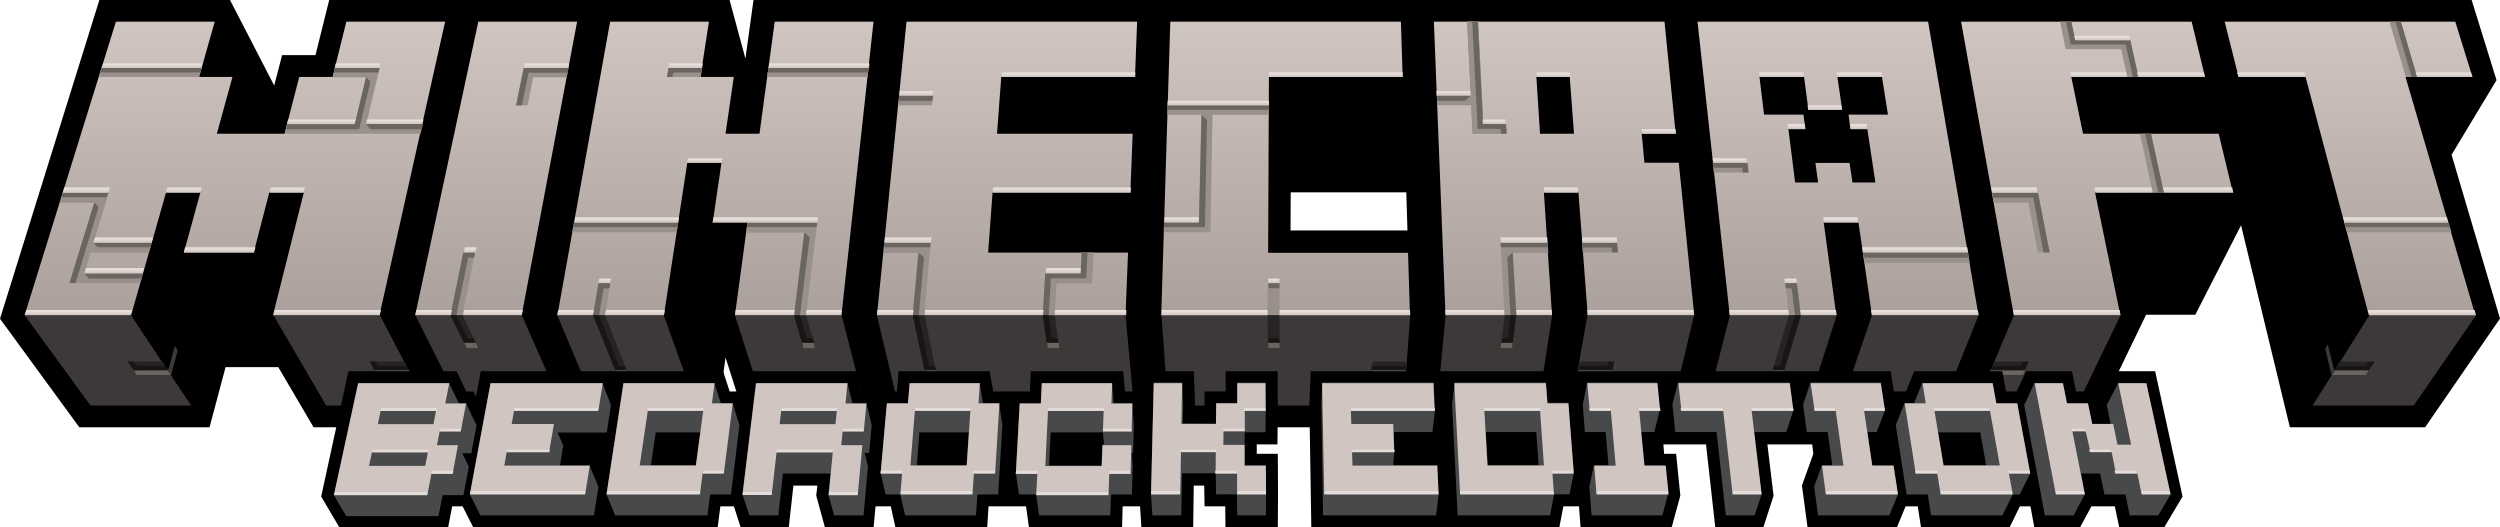 <svg xmlns="http://www.w3.org/2000/svg" xml:space="preserve" width="3347" height="706" overflow="hidden"><defs><linearGradient id="b" x1="2201.5" x2="2201.5" y1="915" y2="1308" gradientUnits="userSpaceOnUse" spreadMethod="reflect"><stop offset="0" stop-color="#D0C5C0"/><stop offset="0.99" stop-color="#ABA09C"/><stop offset="1" stop-color="#ABA09C"/></linearGradient><linearGradient id="c" x1="2110" x2="2110" y1="1177" y2="1184" gradientUnits="userSpaceOnUse" spreadMethod="reflect"><stop offset="0" stop-color="#EDE5E2"/><stop offset="0.5" stop-color="#DED5D1"/><stop offset="1" stop-color="#D0C5C0"/></linearGradient><linearGradient id="d" x1="1367" x2="1367" y1="1177" y2="1184" gradientUnits="userSpaceOnUse" spreadMethod="reflect"><stop offset="0" stop-color="#EDE5E2"/><stop offset="0.5" stop-color="#DED5D1"/><stop offset="1" stop-color="#D0C5C0"/></linearGradient><linearGradient id="e" x1="1552.5" x2="1552.5" y1="1177" y2="1184" gradientUnits="userSpaceOnUse" spreadMethod="reflect"><stop offset="0" stop-color="#EDE5E2"/><stop offset="0.5" stop-color="#DED5D1"/><stop offset="1" stop-color="#D0C5C0"/></linearGradient><linearGradient id="f" x1="3735.5" x2="3735.5" y1="1177" y2="1184" gradientUnits="userSpaceOnUse" spreadMethod="reflect"><stop offset="0" stop-color="#EDE5E2"/><stop offset="0.5" stop-color="#DED5D1"/><stop offset="1" stop-color="#D0C5C0"/></linearGradient><linearGradient id="g" x1="633" x2="633" y1="1301" y2="1308" gradientUnits="userSpaceOnUse" spreadMethod="reflect"><stop offset="0" stop-color="#EDE5E2"/><stop offset="0.5" stop-color="#DED5D1"/><stop offset="1" stop-color="#D0C5C0"/></linearGradient><linearGradient id="h" x1="681" x2="681" y1="1245" y2="1252" gradientUnits="userSpaceOnUse" spreadMethod="reflect"><stop offset="0" stop-color="#EDE5E2"/><stop offset="0.5" stop-color="#DED5D1"/><stop offset="1" stop-color="#D0C5C0"/></linearGradient><linearGradient id="i" x1="693" x2="693" y1="1204" y2="1211" gradientUnits="userSpaceOnUse" spreadMethod="reflect"><stop offset="0" stop-color="#EDE5E2"/><stop offset="0.5" stop-color="#DED5D1"/><stop offset="1" stop-color="#D0C5C0"/></linearGradient><linearGradient id="j" x1="822" x2="822" y1="1217" y2="1224" gradientUnits="userSpaceOnUse" spreadMethod="reflect"><stop offset="0" stop-color="#EDE5E2"/><stop offset="0.5" stop-color="#DED5D1"/><stop offset="1" stop-color="#D0C5C0"/></linearGradient><linearGradient id="k" x1="966" x2="966" y1="1301" y2="1308" gradientUnits="userSpaceOnUse" spreadMethod="reflect"><stop offset="0" stop-color="#EDE5E2"/><stop offset="0.5" stop-color="#DED5D1"/><stop offset="1" stop-color="#D0C5C0"/></linearGradient><linearGradient id="l" x1="1157.5" x2="1157.5" y1="1217" y2="1224" gradientUnits="userSpaceOnUse" spreadMethod="reflect"><stop offset="0" stop-color="#EDE5E2"/><stop offset="0.5" stop-color="#DED5D1"/><stop offset="1" stop-color="#D0C5C0"/></linearGradient><linearGradient id="m" x1="1337.5" x2="1337.5" y1="1259" y2="1265" gradientUnits="userSpaceOnUse" spreadMethod="reflect"><stop offset="0" stop-color="#EDE5E2"/><stop offset="0.5" stop-color="#DED5D1"/><stop offset="1" stop-color="#D0C5C0"/></linearGradient><linearGradient id="n" x1="1743.5" x2="1743.5" y1="1204" y2="1211" gradientUnits="userSpaceOnUse" spreadMethod="reflect"><stop offset="0" stop-color="#EDE5E2"/><stop offset="0.5" stop-color="#DED5D1"/><stop offset="1" stop-color="#D0C5C0"/></linearGradient><linearGradient id="o" x1="1951.5" x2="1951.5" y1="1245" y2="1252" gradientUnits="userSpaceOnUse" spreadMethod="reflect"><stop offset="0" stop-color="#EDE5E2"/><stop offset="0.5" stop-color="#DED5D1"/><stop offset="1" stop-color="#D0C5C0"/></linearGradient><linearGradient id="p" x1="2568.5" x2="2568.5" y1="1204" y2="1211" gradientUnits="userSpaceOnUse" spreadMethod="reflect"><stop offset="0" stop-color="#EDE5E2"/><stop offset="0.5" stop-color="#DED5D1"/><stop offset="1" stop-color="#D0C5C0"/></linearGradient><linearGradient id="q" x1="2669.5" x2="2669.5" y1="1204" y2="1211" gradientUnits="userSpaceOnUse" spreadMethod="reflect"><stop offset="0" stop-color="#EDE5E2"/><stop offset="0.5" stop-color="#DED5D1"/><stop offset="1" stop-color="#D0C5C0"/></linearGradient><linearGradient id="r" x1="2925.5" x2="2925.5" y1="1259" y2="1265" gradientUnits="userSpaceOnUse" spreadMethod="reflect"><stop offset="0" stop-color="#EDE5E2"/><stop offset="0.5" stop-color="#DED5D1"/><stop offset="1" stop-color="#D0C5C0"/></linearGradient><linearGradient id="s" x1="3092" x2="3092" y1="1217" y2="1224" gradientUnits="userSpaceOnUse" spreadMethod="reflect"><stop offset="0" stop-color="#EDE5E2"/><stop offset="0.5" stop-color="#DED5D1"/><stop offset="1" stop-color="#D0C5C0"/></linearGradient><linearGradient id="t" x1="2883" x2="2883" y1="1301" y2="1308" gradientUnits="userSpaceOnUse" spreadMethod="reflect"><stop offset="0" stop-color="#EDE5E2"/><stop offset="0.5" stop-color="#DED5D1"/><stop offset="1" stop-color="#D0C5C0"/></linearGradient><linearGradient id="u" x1="2962.5" x2="2962.5" y1="1301" y2="1308" gradientUnits="userSpaceOnUse" spreadMethod="reflect"><stop offset="0" stop-color="#EDE5E2"/><stop offset="0.5" stop-color="#DED5D1"/><stop offset="1" stop-color="#D0C5C0"/></linearGradient><linearGradient id="v" x1="3105" x2="3105" y1="1301" y2="1308" gradientUnits="userSpaceOnUse" spreadMethod="reflect"><stop offset="0" stop-color="#EDE5E2"/><stop offset="0.5" stop-color="#DED5D1"/><stop offset="1" stop-color="#D0C5C0"/></linearGradient><linearGradient id="w" x1="3295" x2="3295" y1="1301" y2="1308" gradientUnits="userSpaceOnUse" spreadMethod="reflect"><stop offset="0" stop-color="#EDE5E2"/><stop offset="0.5" stop-color="#DED5D1"/><stop offset="1" stop-color="#D0C5C0"/></linearGradient><linearGradient id="x" x1="3770.5" x2="3770.5" y1="1301" y2="1308" gradientUnits="userSpaceOnUse" spreadMethod="reflect"><stop offset="0" stop-color="#EDE5E2"/><stop offset="0.5" stop-color="#DED5D1"/><stop offset="1" stop-color="#D0C5C0"/></linearGradient><linearGradient id="y" x1="2502.5" x2="2502.5" y1="1301" y2="1308" gradientUnits="userSpaceOnUse" spreadMethod="reflect"><stop offset="0" stop-color="#EDE5E2"/><stop offset="0.5" stop-color="#DED5D1"/><stop offset="1" stop-color="#D0C5C0"/></linearGradient><linearGradient id="z" x1="2582" x2="2582" y1="1301" y2="1308" gradientUnits="userSpaceOnUse" spreadMethod="reflect"><stop offset="0" stop-color="#EDE5E2"/><stop offset="0.5" stop-color="#DED5D1"/><stop offset="1" stop-color="#D0C5C0"/></linearGradient><linearGradient id="A" x1="2154" x2="2154" y1="1301" y2="1308" gradientUnits="userSpaceOnUse" spreadMethod="reflect"><stop offset="0" stop-color="#EDE5E2"/><stop offset="0.5" stop-color="#DED5D1"/><stop offset="1" stop-color="#D0C5C0"/></linearGradient><linearGradient id="B" x1="2328.5" x2="2328.5" y1="1301" y2="1308" gradientUnits="userSpaceOnUse" spreadMethod="reflect"><stop offset="0" stop-color="#EDE5E2"/><stop offset="0.5" stop-color="#DED5D1"/><stop offset="1" stop-color="#D0C5C0"/></linearGradient><linearGradient id="C" x1="2724.5" x2="2724.5" y1="1301" y2="1308" gradientUnits="userSpaceOnUse" spreadMethod="reflect"><stop offset="0" stop-color="#EDE5E2"/><stop offset="0.5" stop-color="#DED5D1"/><stop offset="1" stop-color="#D0C5C0"/></linearGradient><linearGradient id="D" x1="1726.5" x2="1726.5" y1="1301" y2="1308" gradientUnits="userSpaceOnUse" spreadMethod="reflect"><stop offset="0" stop-color="#EDE5E2"/><stop offset="0.5" stop-color="#DED5D1"/><stop offset="1" stop-color="#D0C5C0"/></linearGradient><linearGradient id="E" x1="1845.5" x2="1845.5" y1="1301" y2="1308" gradientUnits="userSpaceOnUse" spreadMethod="reflect"><stop offset="0" stop-color="#EDE5E2"/><stop offset="0.5" stop-color="#DED5D1"/><stop offset="1" stop-color="#D0C5C0"/></linearGradient><linearGradient id="F" x1="1988" x2="1988" y1="1301" y2="1308" gradientUnits="userSpaceOnUse" spreadMethod="reflect"><stop offset="0" stop-color="#EDE5E2"/><stop offset="0.5" stop-color="#DED5D1"/><stop offset="1" stop-color="#D0C5C0"/></linearGradient><linearGradient id="G" x1="1552" x2="1552" y1="1301" y2="1308" gradientUnits="userSpaceOnUse" spreadMethod="reflect"><stop offset="0" stop-color="#EDE5E2"/><stop offset="0.5" stop-color="#DED5D1"/><stop offset="1" stop-color="#D0C5C0"/></linearGradient><linearGradient id="H" x1="1631" x2="1631" y1="1301" y2="1308" gradientUnits="userSpaceOnUse" spreadMethod="reflect"><stop offset="0" stop-color="#EDE5E2"/><stop offset="0.5" stop-color="#DED5D1"/><stop offset="1" stop-color="#D0C5C0"/></linearGradient><linearGradient id="I" x1="1298.5" x2="1298.5" y1="1301" y2="1308" gradientUnits="userSpaceOnUse" spreadMethod="reflect"><stop offset="0" stop-color="#EDE5E2"/><stop offset="0.5" stop-color="#DED5D1"/><stop offset="1" stop-color="#D0C5C0"/></linearGradient><linearGradient id="J" x1="1378" x2="1378" y1="1301" y2="1308" gradientUnits="userSpaceOnUse" spreadMethod="reflect"><stop offset="0" stop-color="#EDE5E2"/><stop offset="0.5" stop-color="#DED5D1"/><stop offset="1" stop-color="#D0C5C0"/></linearGradient><linearGradient id="K" x1="1108.5" x2="1108.5" y1="1301" y2="1308" gradientUnits="userSpaceOnUse" spreadMethod="reflect"><stop offset="0" stop-color="#EDE5E2"/><stop offset="0.5" stop-color="#DED5D1"/><stop offset="1" stop-color="#D0C5C0"/></linearGradient><linearGradient id="L" x1="1188" x2="1188" y1="1301" y2="1308" gradientUnits="userSpaceOnUse" spreadMethod="reflect"><stop offset="0" stop-color="#EDE5E2"/><stop offset="0.5" stop-color="#DED5D1"/><stop offset="1" stop-color="#D0C5C0"/></linearGradient><linearGradient id="M" x1="2844" x2="2844" y1="1098" y2="1104" gradientUnits="userSpaceOnUse" spreadMethod="reflect"><stop offset="0" stop-color="#EDE5E2"/><stop offset="0.5" stop-color="#DED5D1"/><stop offset="1" stop-color="#D0C5C0"/></linearGradient><linearGradient id="N" x1="1471.5" x2="1471.5" y1="1098" y2="1104" gradientUnits="userSpaceOnUse" spreadMethod="reflect"><stop offset="0" stop-color="#EDE5E2"/><stop offset="0.5" stop-color="#DED5D1"/><stop offset="1" stop-color="#D0C5C0"/></linearGradient><linearGradient id="O" x1="731.5" x2="731.5" y1="971" y2="977" gradientUnits="userSpaceOnUse" spreadMethod="reflect"><stop offset="0" stop-color="#EDE5E2"/><stop offset="0.5" stop-color="#DED5D1"/><stop offset="1" stop-color="#D0C5C0"/></linearGradient><linearGradient id="P" x1="1006.5" x2="1006.5" y1="971" y2="977" gradientUnits="userSpaceOnUse" spreadMethod="reflect"><stop offset="0" stop-color="#EDE5E2"/><stop offset="0.5" stop-color="#DED5D1"/><stop offset="1" stop-color="#D0C5C0"/></linearGradient><linearGradient id="Q" x1="1056.5" x2="1056.5" y1="1046" y2="1052" gradientUnits="userSpaceOnUse" spreadMethod="reflect"><stop offset="0" stop-color="#EDE5E2"/><stop offset="0.5" stop-color="#DED5D1"/><stop offset="1" stop-color="#D0C5C0"/></linearGradient><linearGradient id="R" x1="958" x2="958" y1="1046" y2="1052" gradientUnits="userSpaceOnUse" spreadMethod="reflect"><stop offset="0" stop-color="#EDE5E2"/><stop offset="0.5" stop-color="#DED5D1"/><stop offset="1" stop-color="#D0C5C0"/></linearGradient><linearGradient id="S" x1="1259.5" x2="1259.5" y1="971" y2="977" gradientUnits="userSpaceOnUse" spreadMethod="reflect"><stop offset="0" stop-color="#EDE5E2"/><stop offset="0.5" stop-color="#DED5D1"/><stop offset="1" stop-color="#D0C5C0"/></linearGradient><linearGradient id="T" x1="1446" x2="1446" y1="971" y2="977" gradientUnits="userSpaceOnUse" spreadMethod="reflect"><stop offset="0" stop-color="#EDE5E2"/><stop offset="0.5" stop-color="#DED5D1"/><stop offset="1" stop-color="#D0C5C0"/></linearGradient><linearGradient id="U" x1="1624.5" x2="1624.5" y1="971" y2="977" gradientUnits="userSpaceOnUse" spreadMethod="reflect"><stop offset="0" stop-color="#EDE5E2"/><stop offset="0.5" stop-color="#DED5D1"/><stop offset="1" stop-color="#D0C5C0"/></linearGradient><linearGradient id="V" x1="1754.5" x2="1754.5" y1="1008" y2="1014" gradientUnits="userSpaceOnUse" spreadMethod="reflect"><stop offset="0" stop-color="#EDE5E2"/><stop offset="0.5" stop-color="#DED5D1"/><stop offset="1" stop-color="#D0C5C0"/></linearGradient><linearGradient id="W" x1="2159" x2="2159" y1="1021" y2="1027" gradientUnits="userSpaceOnUse" spreadMethod="reflect"><stop offset="0" stop-color="#EDE5E2"/><stop offset="0.5" stop-color="#DED5D1"/><stop offset="1" stop-color="#D0C5C0"/></linearGradient><linearGradient id="X" x1="2474" x2="2474" y1="1008" y2="1014" gradientUnits="userSpaceOnUse" spreadMethod="reflect"><stop offset="0" stop-color="#EDE5E2"/><stop offset="0.5" stop-color="#DED5D1"/><stop offset="1" stop-color="#D0C5C0"/></linearGradient><linearGradient id="Y" x1="2607.5" x2="2607.5" y1="983" y2="989" gradientUnits="userSpaceOnUse" spreadMethod="reflect"><stop offset="0" stop-color="#EDE5E2"/><stop offset="0.5" stop-color="#DED5D1"/><stop offset="1" stop-color="#D0C5C0"/></linearGradient><linearGradient id="Z" x1="3569" x2="3569" y1="983" y2="989" gradientUnits="userSpaceOnUse" spreadMethod="reflect"><stop offset="0" stop-color="#EDE5E2"/><stop offset="0.5" stop-color="#DED5D1"/><stop offset="1" stop-color="#D0C5C0"/></linearGradient><linearGradient id="aa" x1="3800" x2="3800" y1="983" y2="989" gradientUnits="userSpaceOnUse" spreadMethod="reflect"><stop offset="0" stop-color="#EDE5E2"/><stop offset="0.5" stop-color="#DED5D1"/><stop offset="1" stop-color="#D0C5C0"/></linearGradient><linearGradient id="ab" x1="3342.5" x2="3342.5" y1="934" y2="940" gradientUnits="userSpaceOnUse" spreadMethod="reflect"><stop offset="0" stop-color="#EDE5E2"/><stop offset="0.5" stop-color="#DED5D1"/><stop offset="1" stop-color="#D0C5C0"/></linearGradient><linearGradient id="ac" x1="3338" x2="3338" y1="983" y2="989" gradientUnits="userSpaceOnUse" spreadMethod="reflect"><stop offset="0" stop-color="#EDE5E2"/><stop offset="0.5" stop-color="#DED5D1"/><stop offset="1" stop-color="#D0C5C0"/></linearGradient><linearGradient id="ad" x1="3434.5" x2="3434.5" y1="983" y2="989" gradientUnits="userSpaceOnUse" spreadMethod="reflect"><stop offset="0" stop-color="#EDE5E2"/><stop offset="0.5" stop-color="#DED5D1"/><stop offset="1" stop-color="#D0C5C0"/></linearGradient><linearGradient id="ae" x1="2528.5" x2="2528.5" y1="1046" y2="1052" gradientUnits="userSpaceOnUse" spreadMethod="reflect"><stop offset="0" stop-color="#EDE5E2"/><stop offset="0.5" stop-color="#DED5D1"/><stop offset="1" stop-color="#D0C5C0"/></linearGradient><linearGradient id="af" x1="2913" x2="2913" y1="983" y2="989" gradientUnits="userSpaceOnUse" spreadMethod="reflect"><stop offset="0" stop-color="#EDE5E2"/><stop offset="0.5" stop-color="#DED5D1"/><stop offset="1" stop-color="#D0C5C0"/></linearGradient><linearGradient id="ag" x1="2971" x2="2971" y1="1027" y2="1033" gradientUnits="userSpaceOnUse" spreadMethod="reflect"><stop offset="0" stop-color="#EDE5E2"/><stop offset="0.5" stop-color="#DED5D1"/><stop offset="1" stop-color="#D0C5C0"/></linearGradient><linearGradient id="ah" x1="3017.5" x2="3017.5" y1="983" y2="989" gradientUnits="userSpaceOnUse" spreadMethod="reflect"><stop offset="0" stop-color="#EDE5E2"/><stop offset="0.5" stop-color="#DED5D1"/><stop offset="1" stop-color="#D0C5C0"/></linearGradient><linearGradient id="ai" x1="3016.5" x2="3016.5" y1="1052" y2="1059" gradientUnits="userSpaceOnUse" spreadMethod="reflect"><stop offset="0" stop-color="#EDE5E2"/><stop offset="0.5" stop-color="#DED5D1"/><stop offset="1" stop-color="#D0C5C0"/></linearGradient><linearGradient id="aj" x1="2933" x2="2933" y1="1052" y2="1059" gradientUnits="userSpaceOnUse" spreadMethod="reflect"><stop offset="0" stop-color="#EDE5E2"/><stop offset="0.5" stop-color="#DED5D1"/><stop offset="1" stop-color="#D0C5C0"/></linearGradient><linearGradient id="ak" x1="1958.5" x2="1958.5" y1="983" y2="989" gradientUnits="userSpaceOnUse" spreadMethod="reflect"><stop offset="0" stop-color="#EDE5E2"/><stop offset="0.5" stop-color="#DED5D1"/><stop offset="1" stop-color="#D0C5C0"/></linearGradient><linearGradient id="al" x1="2316.5" x2="2316.5" y1="983" y2="989" gradientUnits="userSpaceOnUse" spreadMethod="reflect"><stop offset="0" stop-color="#EDE5E2"/><stop offset="0.5" stop-color="#DED5D1"/><stop offset="1" stop-color="#D0C5C0"/></linearGradient><linearGradient id="am" x1="2749" x2="2749" y1="1059" y2="1065" gradientUnits="userSpaceOnUse" spreadMethod="reflect"><stop offset="0" stop-color="#EDE5E2"/><stop offset="0.5" stop-color="#DED5D1"/><stop offset="1" stop-color="#D0C5C0"/></linearGradient><linearGradient id="an" x1="643.5" x2="643.5" y1="1137" y2="1144" gradientUnits="userSpaceOnUse" spreadMethod="reflect"><stop offset="0" stop-color="#EDE5E2"/><stop offset="0.5" stop-color="#DED5D1"/><stop offset="1" stop-color="#D0C5C0"/></linearGradient><linearGradient id="ao" x1="774" x2="774" y1="1137" y2="1144" gradientUnits="userSpaceOnUse" spreadMethod="reflect"><stop offset="0" stop-color="#EDE5E2"/><stop offset="0.5" stop-color="#DED5D1"/><stop offset="1" stop-color="#D0C5C0"/></linearGradient><linearGradient id="ap" x1="912.5" x2="912.5" y1="1137" y2="1144" gradientUnits="userSpaceOnUse" spreadMethod="reflect"><stop offset="0" stop-color="#EDE5E2"/><stop offset="0.5" stop-color="#DED5D1"/><stop offset="1" stop-color="#D0C5C0"/></linearGradient><linearGradient id="aq" x1="3371" x2="3371" y1="1137" y2="1144" gradientUnits="userSpaceOnUse" spreadMethod="reflect"><stop offset="0" stop-color="#EDE5E2"/><stop offset="0.5" stop-color="#DED5D1"/><stop offset="1" stop-color="#D0C5C0"/></linearGradient><linearGradient id="ar" x1="3471" x2="3471" y1="1137" y2="1144" gradientUnits="userSpaceOnUse" spreadMethod="reflect"><stop offset="0" stop-color="#EDE5E2"/><stop offset="0.5" stop-color="#DED5D1"/><stop offset="1" stop-color="#D0C5C0"/></linearGradient><linearGradient id="as" x1="3225" x2="3225" y1="1137" y2="1144" gradientUnits="userSpaceOnUse" spreadMethod="reflect"><stop offset="0" stop-color="#EDE5E2"/><stop offset="0.5" stop-color="#DED5D1"/><stop offset="1" stop-color="#D0C5C0"/></linearGradient><linearGradient id="at" x1="1949.5" x2="1949.5" y1="1137" y2="1144" gradientUnits="userSpaceOnUse" spreadMethod="reflect"><stop offset="0" stop-color="#EDE5E2"/><stop offset="0.5" stop-color="#DED5D1"/><stop offset="1" stop-color="#D0C5C0"/></linearGradient><linearGradient id="au" x1="2233.5" x2="2233.5" y1="1259" y2="1265" gradientUnits="userSpaceOnUse" spreadMethod="reflect"><stop offset="0" stop-color="#EDE5E2"/><stop offset="0.5" stop-color="#DED5D1"/><stop offset="1" stop-color="#D0C5C0"/></linearGradient><linearGradient id="av" x1="2618" x2="2618" y1="1137" y2="1144" gradientUnits="userSpaceOnUse" spreadMethod="reflect"><stop offset="0" stop-color="#EDE5E2"/><stop offset="0.5" stop-color="#DED5D1"/><stop offset="1" stop-color="#D0C5C0"/></linearGradient><linearGradient id="aw" x1="2992.5" x2="2992.5" y1="1177" y2="1184" gradientUnits="userSpaceOnUse" spreadMethod="reflect"><stop offset="0" stop-color="#EDE5E2"/><stop offset="0.5" stop-color="#DED5D1"/><stop offset="1" stop-color="#D0C5C0"/></linearGradient><linearGradient id="ax" x1="1063.5" x2="1063.5" y1="1399" y2="1549" gradientUnits="userSpaceOnUse" spreadMethod="reflect"><stop offset="0" stop-color="#D0C5C0"/><stop offset="0.97" stop-color="#D0C5C0"/><stop offset="0.97" stop-color="#E3DCD9"/><stop offset="1" stop-color="#E3DCD9"/></linearGradient><linearGradient id="ay" x1="1246" x2="1246" y1="1399" y2="1548" gradientUnits="userSpaceOnUse" spreadMethod="reflect"><stop offset="0" stop-color="#D0C5C0"/><stop offset="0.97" stop-color="#D0C5C0"/><stop offset="0.97" stop-color="#E3DCD9"/><stop offset="1" stop-color="#E3DCD9"/></linearGradient><linearGradient id="az" x1="1424.5" x2="1424.5" y1="1399" y2="1548" gradientUnits="userSpaceOnUse" spreadMethod="reflect"><stop offset="0" stop-color="#D0C5C0"/><stop offset="0.97" stop-color="#D0C5C0"/><stop offset="0.97" stop-color="#E3DCD9"/><stop offset="1" stop-color="#E3DCD9"/></linearGradient><linearGradient id="aA" x1="1605" x2="1605" y1="1399" y2="1549" gradientUnits="userSpaceOnUse" spreadMethod="reflect"><stop offset="0" stop-color="#D0C5C0"/><stop offset="0.97" stop-color="#D0C5C0"/><stop offset="0.97" stop-color="#E3DCD9"/><stop offset="1" stop-color="#E3DCD9"/></linearGradient><linearGradient id="aB" x1="1786.5" x2="1786.5" y1="1399" y2="1548" gradientUnits="userSpaceOnUse" spreadMethod="reflect"><stop offset="0" stop-color="#D0C5C0"/><stop offset="0.97" stop-color="#D0C5C0"/><stop offset="0.97" stop-color="#E3DCD9"/><stop offset="1" stop-color="#E3DCD9"/></linearGradient><linearGradient id="aC" x1="1966" x2="1966" y1="1399" y2="1549" gradientUnits="userSpaceOnUse" spreadMethod="reflect"><stop offset="0" stop-color="#D0C5C0"/><stop offset="0.97" stop-color="#D0C5C0"/><stop offset="0.97" stop-color="#E3DCD9"/><stop offset="1" stop-color="#E3DCD9"/></linearGradient><linearGradient id="aD" x1="2146" x2="2146" y1="1399" y2="1548" gradientUnits="userSpaceOnUse" spreadMethod="reflect"><stop offset="0" stop-color="#D0C5C0"/><stop offset="0.97" stop-color="#D0C5C0"/><stop offset="0.97" stop-color="#E3DCD9"/><stop offset="1" stop-color="#E3DCD9"/></linearGradient><linearGradient id="aE" x1="2376" x2="2376" y1="1399" y2="1548" gradientUnits="userSpaceOnUse" spreadMethod="reflect"><stop offset="0" stop-color="#D0C5C0"/><stop offset="0.97" stop-color="#D0C5C0"/><stop offset="0.97" stop-color="#E3DCD9"/><stop offset="1" stop-color="#E3DCD9"/></linearGradient><linearGradient id="aF" x1="2555" x2="2555" y1="1399" y2="1548" gradientUnits="userSpaceOnUse" spreadMethod="reflect"><stop offset="0" stop-color="#D0C5C0"/><stop offset="0.97" stop-color="#D0C5C0"/><stop offset="0.97" stop-color="#E3DCD9"/><stop offset="1" stop-color="#E3DCD9"/></linearGradient><linearGradient id="aG" x1="2707.5" x2="2707.5" y1="1399" y2="1548" gradientUnits="userSpaceOnUse" spreadMethod="reflect"><stop offset="0" stop-color="#D0C5C0"/><stop offset="0.97" stop-color="#D0C5C0"/><stop offset="0.97" stop-color="#E3DCD9"/><stop offset="1" stop-color="#E3DCD9"/></linearGradient><linearGradient id="aH" x1="2852" x2="2852" y1="1399" y2="1548" gradientUnits="userSpaceOnUse" spreadMethod="reflect"><stop offset="0" stop-color="#D0C5C0"/><stop offset="0.97" stop-color="#D0C5C0"/><stop offset="0.97" stop-color="#E3DCD9"/><stop offset="1" stop-color="#E3DCD9"/></linearGradient><linearGradient id="aI" x1="3010.5" x2="3010.5" y1="1399" y2="1548" gradientUnits="userSpaceOnUse" spreadMethod="reflect"><stop offset="0" stop-color="#D0C5C0"/><stop offset="0.97" stop-color="#D0C5C0"/><stop offset="0.97" stop-color="#E3DCD9"/><stop offset="1" stop-color="#E3DCD9"/></linearGradient><linearGradient id="aJ" x1="3162" x2="3162" y1="1399" y2="1548" gradientUnits="userSpaceOnUse" spreadMethod="reflect"><stop offset="0" stop-color="#D0C5C0"/><stop offset="0.97" stop-color="#D0C5C0"/><stop offset="0.97" stop-color="#E3DCD9"/><stop offset="1" stop-color="#E3DCD9"/></linearGradient><linearGradient id="aK" x1="3343" x2="3343" y1="1399" y2="1548" gradientUnits="userSpaceOnUse" spreadMethod="reflect"><stop offset="0" stop-color="#D0C5C0"/><stop offset="0.97" stop-color="#D0C5C0"/><stop offset="0.97" stop-color="#E3DCD9"/><stop offset="1" stop-color="#E3DCD9"/></linearGradient><clipPath id="a"><path d="M528 886h3347v706H528z"/></clipPath></defs><g fill-rule="evenodd" clip-path="url(#a)" transform="translate(-528 -886)"><path d="m3810.16 1093.18 60.19-99.85L3837.03 886H1536.8l-10.85 78.434L1504.77 886H968.721l-18.342 73.79h-44.692l-10.592 40.76L835.937 886H661.043L528 1312.74 634.176 1458h174.377l21.442-80.5h70.525l47.276 80.5h538.634l12.91-93.4 29.71 93.4h1799.31l72.85-150.68h65.88l61.22-119.71 65.36 270.39h181.1L3875 1312.48l-64.84-219.3Zm-1554.41 101.4.26-51.09h154.74l1.55 51.09h-156.55Z"/><path fill="#3D3938" d="M1226.55 1308H1084l60.94 121H1280Zm47.45 0 51.08 121H1460l-43.34-121Zm428 0 28.67 121H2046l-11.11-121Zm714 0-8.78 121h-315.44l-8.78-121Zm47.37 0H2606l-18.6 121H2452Zm189.84 0L2632 1429h135.29l28.71-121Zm190.82 0L2813 1429h135.22l38.78-121Zm190.12 0L2993 1429h135.35l48.65-121Zm190.07 0L3173 1429h135.54l58.46-121Zm475.89 0L3624 1429h135.39l83.61-121ZM1512 1308l38.52 121H1686l-31.28-121Zm-618 0h142.5l63.5 121H964.732Zm-244.831 121L561 1308h142.308L784 1429Z"/><path fill="url(#b)" d="M934.827 1143.45h-46.244l-20.926 80.72h-93.521l22.218-80.72h-45.986l-46.761 164.29H561L683.198 915h132.273l-20.926 73.995h44.694l-20.926 76.065h90.68l19.634-76.065h44.694L991.663 915h132.277l-87.84 392.74H893.492l41.335-164.29ZM1168.37 915h132.28l-74.15 392.74h-142.61L1168.37 915Zm573.27 0h308.73l-2.84 73.995h-179.04l-5.68 76.065h181.62l-3.1 78.39h-184.46l-5.95 80.72h187.3l-3.35 83.57h-332.75L1741.64 915Zm353.16 0h308.73l2.32 73.995h-179.03l-1.04 235.435h187.31l2.58 83.57h-333.01l12.14-393Zm546.41 228.45h-46.25l10.85 164.29h-142.6L2447.7 915h308.73l14.98 150.06h-45.47l3.62 38.81h45.99l20.66 203.87h-142.6l-12.4-164.29Zm-56.32-154.455 4.9 76.065h45.47l-5.68-76.065h-44.69ZM3153.51 915h308.72l17.83 73.995h-179.04l15.76 76.065h181.62l18.86 78.39H3332.8l33.84 164.29h-142.6L3153.51 915Zm461.15 73.995h-89.65L3506.41 915h308.72l23 73.995h-89.65L3842 1308h-142.61l-84.73-319.005ZM1528.77 1183.55h-46.51l11.63-79.68h-45.73l-31.26 203.87h-142.61L1344.82 915h132.28l-11.37 73.995h44.69l-11.11 76.065h45.47L1565.19 915h132.28l-42.89 392.74h-142.61l16.8-124.19ZM3109.33 915h-308.72l43.14 392.74h142.61l-16.8-124.19h46.51l18.08 124.19h142.61L3109.33 915Zm-104.11 143.59h22.73l10.85 71.67h-30.74l-3.88-26.13h-45.72l3.61 26.13h-30.74l-9.04-71.67h22.73l-2.58-19.14h-52.7l-6.21-50.455h59.68l5.95 44.245h45.21l-6.46-44.245h59.67l8.01 50.455h-52.7l2.33 19.14Z"/><path fill="#998F8B" d="m1164 1224-16.89 84H1131l17.41-84Zm1769.62 41 5.38 43h-15.88l-5.12-43Z"/><path fill="#262423" d="m1147.09 1308 17.91 37h-15.57l-18.43-37Z"/><path fill="#998F8B" d="m1345 1265-6.98 43H1322l7.24-43Z"/><path fill="#262423" d="m1607.15 1308 10.85 37h-16.15l-10.85-37Zm158.6 0 15.25 74h-15.25l-15.75-74ZM753 1382l-7.971-12H699l8.228 12Zm2491-12h-45.87l-5.13 12h45.62Zm-555 0h-45.95l-2.05 12h45.69Zm-759.56-25H1945l-4.93-37H1924ZM3653 1382l7.53-12H3707l-7.79 12Zm-2578 0-6.37-12H1023l6.37 12Z"/><path fill="#998F8B" d="m2869 1117-1.57-13H2821l1.31 13Zm-1850.66-64.83 17.88-75.17h-59.594l-3.109 12.572h44.823l-15.29 62.598h-90.941L909 1065h182.15l2.85-12.83ZM3741.85 915H3727l21.89 74H3764Zm-333.87 150H3393l17.02 79H3425ZM2601 1224.71l-1.04-13.71H2537l5.22 97h16.2l-4.96-83.29ZM663.877 977H798l-3.618 12H660ZM1294 1197l2.59-13H1436l-2.07 13Zm2376.61 0-3.61-13h139.14l3.86 13Zm-646.54 41-2.07-14h140.67l2.33 14ZM1622 1184h-93.19l-1.81 13.43h77.92L1591.46 1308h15.79Zm923-119-.78-12.93h-30.31L2506.92 915h-14.77l4.93 99.05H2452l.52 12.67h45.07l1.82 38.28Z"/><path fill="#998F8B" d="m2545 1065-.78-12.93h-30.31L2506.92 915h-14.77l4.93 99.05H2452l.52 12.67h45.07l1.82 38.28ZM727.133 1224.24l3.867-13.59h-77.616l20.113-66.65h-61.371L608 1157.33h46.157L621.151 1265h94.378l3.868-13.59h-78.39l8.251-27.17ZM3391 989l-11.12-49.678h-73.97L3300.74 915H3286l7.5 36.741h74.22L3376 989Zm-1658.71 25H1777l-1.29 13H1731Zm-20.01 197-1.28 13.71h46.35l-7.68 83.29h15.88l8.45-97ZM1468 977h-44.91l-2.09 12h45.17Zm223 0h-134.19l-1.81 12h134.45Z"/><path fill="#262423" d="M2939 1308h-16.14l-21.86 74h15.62Z"/><path fill="#998F8B" d="m2646 1211 1.04 13H2694l-1.04-13Zm-554.82-184-.26 12.66h45.36l-3.37 143.91h-46.39L2086 1197h62.47l2.85-157.34H2227V1027ZM3272 1224l-15.5-80H3195l2.33 13.29h46.25l12.66 66.71Zm-1031 84h-16l.26-36H2241Z"/><path fill="#262423" d="M2241 1345h-15.48l-.52-37h16Zm312 0h-15l4.5-37h15.5Z"/><path fill="#998F8B" d="m1229.11 977-10.11 50h15.3l7.51-37.436h44.86L1289 977Zm747.26 247-1.57 27.65h-47.41L1924 1308h16.15l2.35-42.52h47.68L1992 1224Z"/><path fill="#262423" d="m2410.74 1376 .26-6h-45.74l-.26 6Zm-1072.8-68 29.06 74h-15.17l-29.83-74Z"/><path fill="#6B6562" d="m673 1144-2.049 6H610l2.049-6Zm-20 67 5.701 6h70.485l1.814-6Zm-12 41 5.901 7h70.047l2.052-7Zm22.81-275H798l-1.81 6H662Zm312.741 0L975 983h59.71l1.29-6Zm41.529 12 5.92 6.245-15.19 63.755H911l1.544-6.51h90.346Zm-.08 63 5.99 7h68.71l1.3-7Zm-363.72 105 5.72 6.43L629.06 1265H621ZM1219 1027h7.78l8.81-43.59h52.11l1.3-6.41h-59.89Zm-55 197-1.3 6.78h-7.79l-15.86 77.22H1131l17.41-84Zm257-235h7.31l1.05-5.877h37.86L1468 977h-44.91Zm135.78-12H1691l-.78 6H1556Zm-260.48 207H1436l-1.04 6H1295Zm48.7 81h-15.76l-7.24 43h8.01l5.95-35.88h8.01Zm183.78-81-.78 6h93.22l.78-6Zm76.04 13 7.18 7-13.03 104H1591Zm126.96-183-.78 7h45.48l.52-7Zm-20.01 197-.77 6h62.48l.52-6Zm45.99 13 7.24 6.78-6.98 77.22H1750Zm226.24 0h-7.79l-1.56 27.65h-47.27L1924 1308h8.05l2.86-49.3h47.27Zm107-191h136v-6h-135.74Zm45.65 7 7.35 6.43-2.89 143.57H2086l.26-6.69h46.98Zm360.35-26h-45l.26 7h37.5Zm48 51-.79-12.93h-30.75l-7.1-137.07H2499l7.36 143.53h30.75l.27 6.47Zm55 152-.52-6H2537l.26 6Zm-46.85 7-7.15 6.78 4.09 77.22h7.91Zm92.85-13 .52 6.38h39.18l.52 6.62h7.78l-1.04-13H2646m175.79-100.37-.79-6.63h46.43l1.57 13h-7.87l-.52-6.37ZM3022 1224h140.96l1.04 7h-140.96Zm-103.23 48.12h7.94l4.35 35.88h7.94l-5.38-43H2918Zm277.26-121.47h54.01l13.95 73.35h8.01l-15.5-80H3195ZM3301.2 915h-7.2l6.18 30.532h73.58l9.78 43.468h7.46l-11.06-49.678h-73.59Zm106.53 150H3400l17.53 79h7.47ZM3667 1184h138.94l2.06 6h-139.2Zm68-269 21.62 74h7.38l-21.62-74Zm-1509 350v7h15v-7Z"/><path fill="#171615" d="m1029.37 1382-6.37-12h7.65l3.31 6.13h37.73l3.31 5.87Zm109.68-74H1131l18.43 37H1165l-2.86-6.08h-8.04Zm459.89 0 9.27 30.92h7.94l1.85 6.08h-16.15l-10.85-37Zm158.94 0 14.23 68.09h7.62l1.27 5.91h-15.25l-15.75-74Zm174.16 0 4.4 30.92h7.78l.78 6.08h-15.56l-5.44-37Zm998.89 0-20.3 68.09h-7.81L2901 1382h15.62l22.38-74Zm307.69 74 5.38-12h-7.69l-2.56 6.13h-38.19L3193 1382Zm418.01-5.87h38.69l3.89-6.13h7.79l-7.79 12H3653ZM699 1370l8.228 12H753l-3.857-5.87h-38.315l-4.114-6.13Zm1851.25-62-4 30.92h-7.5l-.75 6.08h15l5-37ZM2226 1339l.25 6H2241v-6Zm138.26 37-.26 6h46.48l.52-6Zm-1034.29-68H1322l29.83 74H1367l-2.31-5.91h-7.72Zm1312.06 68.13L2641 1382h45.69l2.31-12h-7.7l-1.03 6.13Z"/><path fill="#6B6562" d="m707 1382 4.124 6H757l-4.124-6Zm322 0h46.86l3.14 6h-46.6Zm121-37 2.79 7H1168l-2.79-7Zm452 0 1.78 7H1619l-1.52-7Zm164 37 1.25 6H1782l-1-6Zm164-37 .76 7H1946l-.76-7Zm711.03 37H2687l-1.29 6H2640Zm260.52 0-1.55 6h15.2l1.8-6Zm337.45 0-2.61 6H3190l2.61-6Zm414.81 0-3.81 6h45.19l3.81-6ZM2226 1345v7h15v-7Zm327 0-.76 7H2537l.76-7Z"/><path fill="url(#c)" d="M2133 1177h-46v7h45.74Z"/><path fill="url(#d)" d="M1297 1184h138.97l1.03-7h-138.97Z"/><path fill="url(#e)" d="M1623 1177h-139.96l-1.04 7h140.22Z"/><path fill="url(#f)" d="M3803.94 1177H3665l1.8 7H3806Z"/><path fill="url(#g)" d="M561 1308h141.943l2.057-7H563.314Z"/><path fill="url(#h)" d="M641 1252h77.949l2.051-7h-77.949Z"/><path fill="url(#i)" d="M653 1211h77.929l2.071-7h-77.929Z"/><path fill="url(#j)" d="M774 1224h94.179l1.821-7h-94.179Z"/><path fill="url(#k)" d="M894 1308h142.45l1.55-7H895.806Z"/><path fill="url(#l)" d="M1166 1217h-15.71l-1.29 7h15.45Z"/><path fill="url(#m)" d="M1346 1259h-15.71l-1.29 6h15.71Z"/><path fill="url(#n)" d="M1775 1204h-62.23l-.77 7h62.23Z"/><path fill="url(#o)" d="M1975 1245h-46.49l-.51 7h46.49Z"/><path fill="url(#p)" d="M2537.26 1211H2600l-.52-7H2537Z"/><path fill="url(#q)" d="M2692.49 1204H2646l.51 7H2693Z"/><path fill="url(#r)" d="m2917 1259 .8 6h16.2l-1.06-6Z"/><path fill="url(#s)" d="M3161.7 1217H3021l1.04 7H3163Z"/><path fill="url(#t)" d="m2843 1301 .77 7H2923l-.77-7Z"/><path fill="url(#u)" d="m2938 1301 1.04 7H2987l-1.04-7Z"/><path fill="url(#v)" d="m3033 1301 1.04 7H3177l-1.29-7Z"/><path fill="url(#w)" d="m3223 1301 1.29 7H3367l-1.29-7Z"/><path fill="url(#x)" d="M3840.93 1301H3698l2.07 7H3843Z"/><path fill="url(#y)" d="m2463 1301 .26 7H2542l-.26-7Z"/><path fill="url(#z)" d="m2558 1301 .52 7H2606l-.52-7Z"/><path fill="url(#A)" d="M2083 1308h142v-7h-141.74Z"/><path fill="url(#B)" d="M2241 1301v7h175l-.26-7Z"/><path fill="url(#C)" d="m2653 1301 .52 7H2796l-.77-7Z"/><path fill="url(#D)" d="M1702 1308h48.21l.79-7h-48.21Z"/><path fill="url(#E)" d="M1766 1308h158.48l.52-7h-158.48Z"/><path fill="url(#F)" d="M1940 1308h95.74l.26-7h-95.74Z"/><path fill="url(#G)" d="M1512 1308h79.23l.77-7h-78.97Z"/><path fill="url(#H)" d="M1607 1308h47.23l.77-7h-47.23Z"/><path fill="url(#I)" d="M1274 1308h47.7l1.3-7h-47.7Z"/><path fill="url(#J)" d="M1338 1308h78.97l1.03-7h-78.71Z"/><path fill="url(#K)" d="M1084 1308h47.45l1.55-7h-47.45Z"/><path fill="url(#L)" d="M1148 1308h78.46l1.54-7h-78.72Z"/><path fill="url(#M)" d="M2866.23 1098H2821l.77 6H2867Z"/><path fill="url(#N)" d="M1495 1098h-46.22l-.78 6h46.22Z"/><path fill="url(#O)" d="M799 971H666.057L664 977h133.457Z"/><path fill="url(#P)" d="M1037 971h-59.449L976 977h59.45Z"/><path fill="url(#Q)" d="M1018 1052h75.45l1.55-6h-75.71Z"/><path fill="url(#R)" d="M1004 1046h-90.196l-1.804 6h90.45Z"/><path fill="url(#S)" d="M1290 971h-59.7l-1.3 6h59.96Z"/><path fill="url(#T)" d="M1469 971h-45.22l-.78 6h44.95Z"/><path fill="url(#U)" d="M1557 977h134.48l.52-6h-134.22Z"/><path fill="url(#V)" d="M1777 1008h-44.49l-.51 6h44.49Z"/><path fill="url(#W)" d="M2227 1021h-135.74l-.26 6h136Z"/><path fill="url(#X)" d="M2496.74 1008H2451l.26 6H2497Z"/><path fill="url(#Y)" d="m2630 989-.51-6H2585l.51 6Z"/><path fill="url(#Z)" d="m3523 983 1.82 6H3615l-1.56-6Z"/><path fill="url(#aa)" d="m3838 989-1.8-6H3762l2.05 6Z"/><path fill="url(#ab)" d="m3380 940-1.55-6H3305l1.29 6Z"/><path fill="url(#ac)" d="m3376 989-1.29-6H3300l1.29 6Z"/><path fill="url(#ad)" d="m3480 989-1.55-6H3389l1.55 6Z"/><path fill="url(#ae)" d="m2544 1052-.26-6H2513l.26 6Z"/><path fill="url(#af)" d="m2943 989-.77-6H2883l.77 6Z"/><path fill="url(#ag)" d="m2994 1033-1.03-6H2948l.78 6Z"/><path fill="url(#ah)" d="m3048 989-1.04-6H2987l.78 6Z"/><path fill="url(#ai)" d="M3005.76 1059H3028l-.76-7H3005Z"/><path fill="url(#aj)" d="M2922.05 1059H2945l-.79-7H2921Z"/><path fill="url(#ak)" d="M1869 989h178.74l.26-6h-178.48Z"/><path fill="url(#al)" d="M2405.74 983H2227v6h179Z"/><path fill="url(#am)" d="m2772 1065-.77-6H2726l.77 6Z"/><path fill="url(#an)" d="M675 1137h-60.951l-2.049 7h60.951Z"/><path fill="url(#ao)" d="M798 1137h-46.184l-1.816 7h46.184Z"/><path fill="url(#ap)" d="M936 1137h-45.222l-1.778 7h45.476Z"/><path fill="url(#aq)" d="m3332 1137 1.29 7H3410l-1.54-7Z"/><path fill="url(#ar)" d="m3424 1137 1.3 7h92.7l-1.56-7Z"/><path fill="url(#as)" d="M3254.72 1137H3194l1.28 7H3256Z"/><path fill="url(#at)" d="M1857 1144h184.74l.26-7h-184.48Z"/><path fill="url(#au)" d="M2241 1259h-15v6h15Z"/><path fill="url(#av)" d="m2595 1137 .51 7H2641l-.51-7Z"/><path fill="url(#aw)" d="m2969 1177 .77 7H3016l-1.03-7Z"/><path fill="#6B6562" d="m2364.26 1382-.26 6h45.49l.51-6ZM1352 1382l2.25 6H1369l-2.25-6Z"/><path fill="#3D3938" d="m753 1382.06 4.16 5.94 8.84-33.06-3.9-5.94Zm2900 .05-3.67 5.89-8.33-35.11 3.43-5.89Z"/><path d="m2239 1547.93-.26-54.37h-28.2v-12.63h27.68l.52-44.84-.26-53.09h-69.58v27.06h-28.2l-.26 27.57h-12.41v-9.53l-1.82-45.1h-68.81l-.77 27.06h-22.51l-2.33-27.06h-123.65l-1.29 27.06h-49.15l-4.66-27.06h-122.09l-2.07 27.06h-47.6l-6.73-27.06h-148.48l-3.36 27.06h-17.85l-8.8-27.06h-324.39l-6.47 34.27-3.36-7.21h-9.57l-12.93-27.06H994.474L958 1550.77l24.316 41.23h145.644l5.43-28.09h13.97l14.22 28.09h327.24l3.62-28.09h18.11l9.05 28.09h64.41l6.21-55.92h32.08l-1.55 13.4 11.64 42.52h65.19l2.58-28.09h20.44l6.21 28.09h122.87l1.81-28.09h50.19l3.88 28.09h124.68l.78-28.09h23.28l1.81 28.09h69.33l.77-55.92h13.97l.52 27.83h27.68l.26 28.09h70.1ZM3413.31 1383h-60.21l-14.21 27.06h-31.53l-5.42-27.06h-61.24l-12.66 27.06h-14.48l-4.91-27.06h-117.83l-11.11 27.06h-16.28l-4.13-27.06h-419.38l-5.43 27.06h-20.41l-2.07-27.06h-329.2l-1.81 45.1 2.58 163.9h332.05l5.42-28.09h20.93l2.07 28.09h121.97l11.62-42.52-5.68-55.92h-16.02l-1.03-12.63h57.1l12.4 111.07h64.35l13.69-42.26-8.27-68.81h59.95l1.55 12.63-15.24 42.52 7.49 55.92h119.64l11.63-28.09h16.28l4.39 28.09h118.6l13.7-28.09h14.21l5.17 28.09h61.24l15.25-28.09h31.26l5.95 28.09h60.2l24.55-41.23Z"/><path fill="#48494A" d="M1007.31 1399h121.99l13.18 27.13h9.56l13.96 29.19-6.98 37.46h-12.15l8.79 17.83-7.23 38.23h-27.92l-5.43 28.16H991.541L975 1548.84l32.31-149.84Zm177.39 0h149.91l11.39 29.33-5.7 36.79h-65.76l7.51 17.24-4.4 27.01h39.61l11.91 28.3-5.95 38.33h-151.98l-14.24-28.04 27.7-148.96Zm177.78 0h121.93l8.79 27.01h15.5l9.3 29.07-11.37 92.88h-27.9l-3.62 28.04h-123.48l-11.63-28.04 22.48-148.96Zm36.94 110.11h60.19l5.95-44.25h-59.68l-6.46 44.25Zm240.59 10.81h-63.8l-6.23 56.08h-38.64l-9.34-28.04 18.16-148.96h122.42l6.74 27.01H1688l7 29.07-3.37 37.31h-5.97l4.41 17.75-5.96 65.86h-39.43l-7.78-28.04 3.11-28.04Zm75.5-93.91h28.11l2.32-27.01h93.63l4.38 27.01h21.67l4.38 29.07-5.67 92.88h-27.86l-1.8 28.04h-94.92l-6.44-28.04h-19.6l-6.71-28.3 8.51-93.65Zm39.98 83.1h66.54l3.09-44.25h-66.28l-3.35 44.25Zm290.51-54.03-2.07-29.07h-24.87l-2.33-27.01h-94.02l-1.3 27.01h-28.23l-5.18 93.65 4.14 28.3h23.06l3.88 28.04h95.32l1.04-28.04h27.97l1.04-38.08-1.3-17.75h1.81l1.04-37.05Zm-43.26 54.03h-70.19l2.07-44.25h69.94l1.55 16.21h-2.33l-1.04 28.04Zm153.11-56 .26-27.69h28.26v-27.16h37.85l.26 37.26-.26 29.23h-27.74l-.26 16.3v27.94h28.52l.26 38.81-.26 28.2h-38.37l-.26-28.2h-28l-.52-28.2h-45.11l-1.04 56.4h-38.63l-1.81-28.2 3.63-149.8h38.11l1.3 29.49-.52 25.36 44.33.26Zm141.15-25.62 1.29-29.49h149.27l1.54 37.26-3.35 29.23h-51.82l.78 26.65-1.55 17.85h59.04l1.8 38.81-3.35 28.2h-151.33l-2.32-148.51Zm175 0 3.62-29.49h122.12l2.07 27.17h27.95l7.24 94.17-5.69 28.46h-20.7l-5.43 28.2H2479.5l-7.5-148.51Zm47.87 81.5h68.04l-3.1-44.5h-67.53l2.59 44.5Zm127.13-81.5 5.92-29.49h93.41l3.6 37.26-7.2 29.23h-18.01l4.11 44.5h28.31l3.86 38.81-7.46 28.2h-94.7l-3.09-38.55 6.18-28.46h19.55l-3.86-44.5h-27.79l-2.83-37Zm120 0 7.49-29.49h149.6l4.91 37.26-9.56 29.23h-43.15l10.08 83.31-9.3 28.2h-38.5l-12.4-111.51h-55.29l-3.88-37Zm175 0 9.85-29.49h94.08l5.71 37.26-11.15 29.23h-12.44l6.48 44.5h28.51l5.96 38.81-11.66 28.2h-95.38l-5.19-38.55 10.37-28.46h14l-6.22-44.5h-27.99l-4.93-37Zm124 27.59 11.69-29.07h12.73l10.9-27.01h94.29l4.94 27.01h28.05l17.4 93.65-14.03 28.3h-9.35l-13.76 28.04h-95.59l-4.41-28.04h-28.31l-14.55-92.88Zm63.9 54.03h57.14l-7.79-44.25h-56.63l7.28 44.25Zm189.19 38.85-14.98 28.04h-38.48L3238 1428.33l13.69-29.33h37.96l5.42 27.01h28.15l5.68 27.53h24.79l-5.17-25.21 15.24-29.33h37.7l32.54 148.96-16.53 28.04h-38.22l-5.68-28.04h-28.14l-5.69-28.04h-25.56l4.91 28.04Z"/><path fill="url(#ax)" d="M1007.56 1399h121.96l-5.43 27.16H1152l-7.23 37.75h-28.17l-3.62 18.11h28.17l-7.24 38.53h-28.42l-5.43 28.45H975l32.56-150Zm26.35 54.83h74.42l3.36-17.59h-74.16l-3.62 17.59Zm-11.88 55.86h75.19l3.62-17.84h-74.94l-3.87 17.84Z"/><path fill="url(#ay)" d="M1184.76 1399H1335l-5.97 37.12h-112.87l-3.11 17.53h56.56l-6.48 37.9h-56.83l-3.11 17.78h114.43l-6.23 38.67H1157l27.76-149Z"/><path fill="url(#az)" d="M1362.74 1399h121.97l-3.62 27.02H1509l-11.89 93.67h-28.42l-3.62 28.31H1340l22.74-149Zm21.71 110.14h75.19l9.82-73.34h-74.16l-10.85 73.34Z"/><path fill="url(#aA)" d="M1642.87 1491.85h-75.22l-6.48 56.89H1522l18.16-149.74h122.42l-2.59 27.16H1688l-3.63 37.75h-28.27l-1.82 18.11h28.27l-6.22 66.98h-38.91l5.45-57.15Zm-71.07-38.02h74.7l1.82-17.59h-74.44l-2.08 17.59Z"/><path fill="url(#aB)" d="M1715.29 1426.02h28.22l2.33-27.02h94.01l-1.82 27.02H1866l-5.7 93.67h-28.48l-1.81 28.31h-96.6l2.33-28.31H1707l8.29-93.67Zm31.59 83.12h75.36l4.92-73.34h-74.32l-5.96 73.34Z"/><path fill="url(#aC)" d="M1893.19 1426.16h28.29l1.3-27.16H2017l-1.03 27.16H2044l-1.04 37.75h-38.41l1.03-27.67h-74.49l-3.64 73.71h75.54l1.04-27.93h38.67l-1.04 38.53h-28.55l-1.04 28.45h-96.82l1.56-28.45H1888l5.19-94.39Z"/><path fill="url(#aD)" d="m2155.96 1453.56.26-27.54h28.22V1399h37.78l.26 37.06h-27.95v27.53h-28.47l-.26 18.02h28.47v27.79h28.47l.26 38.6h-38.82v-28.31h-28.73l.26-28.3h-46.59l-1.04 56.61H2069l3.62-149h38.05l-1.03 54.56h46.32Z"/><path fill="url(#aE)" d="M2298 1399h149.05l1.54 37.12h-111.98l.52 17.53h56.12l1.29 37.9h-56.38l.51 17.78h113.53l1.8 38.67h-153.17l-2.83-149Z"/><path fill="url(#aF)" d="M2475 1399h122.6l2.08 27.02h28.05l7.27 93.67h-28.57l2.08 28.31h-125.72l-7.79-149Zm44.42 110.14H2595l-5.19-73.34h-74.55l4.16 73.34Z"/><path fill="url(#aG)" d="M2653 1399h93.98l3.63 37.06h-27.96l6.99 73.34h28.48l3.88 38.6h-96.57l-3.11-38.6h28.74l-6.47-73.34h-28.22L2653 1399Z"/><path fill="url(#aH)" d="M2775 1399h149.11l4.89 37.06h-55.88l13.39 111.94h-38.89L2835 1436.06h-55.88L2775 1399Z"/><path fill="url(#aI)" d="M2952 1399h93.96l5.7 37.06h-27.96l10.87 73.34h28.48l5.95 38.6h-96.55l-5.18-38.6H2996l-10.35-73.34h-28.21L2952 1399Z"/><path fill="url(#aJ)" d="M3078 1426.02h28.22l-4.4-27.02h93.96l4.92 27.02h27.96l17.34 93.67h-28.47l5.17 28.31h-96.55l-4.66-28.31h-28.74l-14.75-93.67Zm52.03 83.12h75.33l-13.2-73.34h-74.3l12.17 73.34Z"/><path fill="url(#aK)" d="M3320.31 1463.59h-17.78l16.75 84.41h-38.92L3252 1399h37.89l5.42 27.02h28.1l5.67 27.54h28.1l5.67 27.79h18.3l-17.27-82.35h37.64l32.48 149h-38.67l-5.93-28.31h-28.61l-5.67-28.3h-28.36l-6.45-27.8Z"/><path fill="#E3DCD9" d="m1038.78 1432-.78 4h74.48l.52-4Zm-12 56-.78 3h75.22l.78-3Zm79.22 32h28.23l.77-4h-28.23Zm11-57h27.5l.5-3h-27.24Zm89 28h57.48l.52-3h-57.22Zm10-55h112.48l.52-4h-112.22Zm179.52-4-.52 4h74.48l.52-4Zm73.48 88h27.75l.25-4h-27.5Zm105.26-88-.26 4h74.48l.52-4Zm68.74 56h-75.48l-.52 3h75.74Zm13-25h27.75l.25-3h-27.75Zm97.26-31-.26 4h73.74l.26-4Zm-17.26 84h-28.74l-.26 4h28.74Zm95 4h28.74l.26-4h-28.74Zm175-88h-74.74l-.26 4h75Zm-89 84h-28.74l-.26 4h29Zm96 4h28v-4h-28Zm-8-57h38v-3h-38Zm161 0h28v-3h-28Zm-10 25h-47v3h47Zm38-52h28v-4h-28Zm-10 80h-29v4h29Zm154-25h57v-3h-57Zm-.74-55H2449v-4h-112Zm177.74-4 .26 4H2590l-.26-4Zm91.25 88H2634l-.25-4H2606Zm77.5-88H2656l.25 4H2684Zm38.51 4H2751l-.53-4H2722Zm112.48-4H2778l.52 4H2835Zm38.52 4H2929l-.51-4H2873Zm111.24-4H2957l.5 4h27.5Zm39.01 4H3051l-.25-4H3023Zm97.96 80H3092l.53 4H3122Zm-4.47-84 .52 4H3192l-.52-4Zm100.77 88H3246l-.77-4H3217Zm101.44-60H3301l.53 3H3320Zm69 56H3359l.79 4H3389Zm-34.98-28H3325l.51 3H3354Z"/></g></svg>